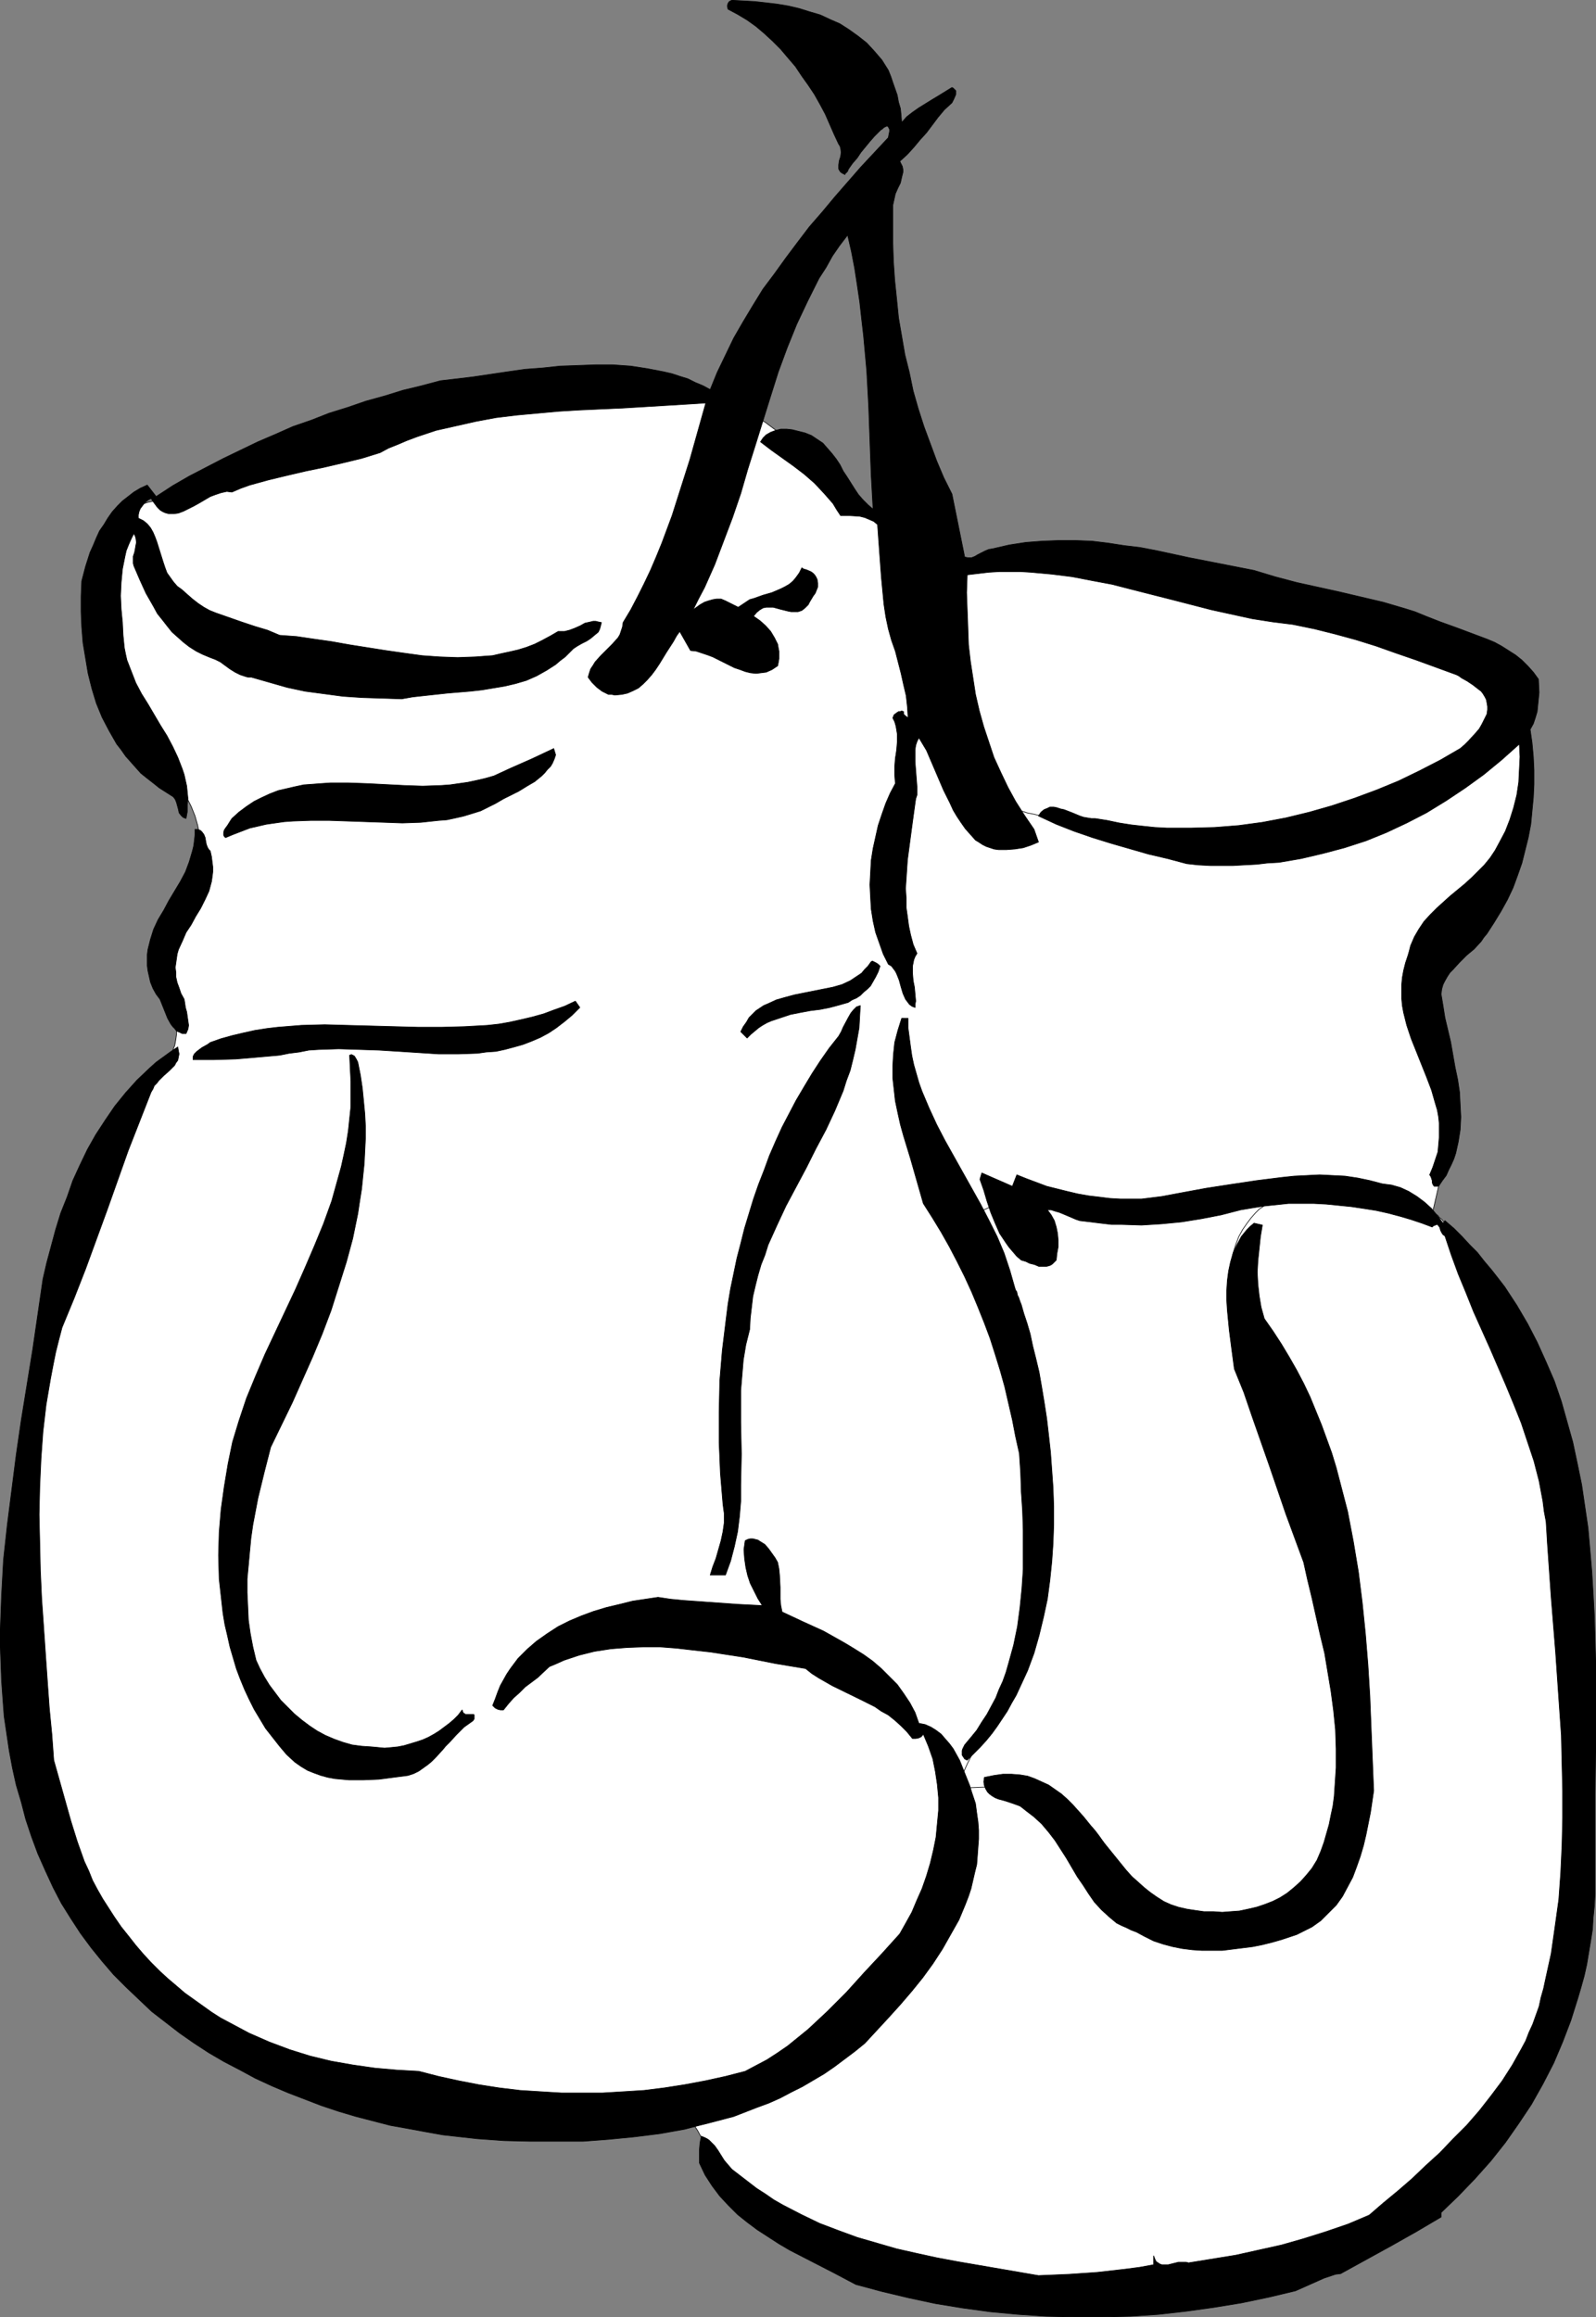 <?xml version="1.0" encoding="UTF-8" standalone="no"?>
<svg
   version="1.0"
   width="107.258mm"
   height="155.711mm"
   id="svg15"
   sodipodi:docname="Boxing - Gloves 3.wmf"
   xmlns:inkscape="http://www.inkscape.org/namespaces/inkscape"
   xmlns:sodipodi="http://sodipodi.sourceforge.net/DTD/sodipodi-0.dtd"
   xmlns="http://www.w3.org/2000/svg"
   xmlns:svg="http://www.w3.org/2000/svg">
  <rect width="100%" height="100%" fill="#808080" stroke="none"/>
  <sodipodi:namedview
     id="namedview15"
     pagecolor="#ffffff"
     bordercolor="#000000"
     borderopacity="0.25"
     inkscape:showpageshadow="2"
     inkscape:pageopacity="0.0"
     inkscape:pagecheckerboard="0"
     inkscape:deskcolor="#d1d1d1"
     inkscape:document-units="mm" />
  <defs
     id="defs1">
    <pattern
       id="WMFhbasepattern"
       patternUnits="userSpaceOnUse"
       width="6"
       height="6"
       x="0"
       y="0" />
  </defs>
  <path
     style="fill:#ffffff;fill-opacity:1;fill-rule:evenodd;stroke:#000000;stroke-width:0.162px;stroke-linecap:round;stroke-linejoin:round;stroke-miterlimit:4;stroke-dasharray:none;stroke-opacity:1"
     d="m 2.989,411.653 v -0.162 -0.323 l 0.162,-0.808 v -0.97 l 0.162,-1.131 0.162,-1.454 0.162,-1.778 0.162,-1.778 0.162,-2.101 0.162,-2.101 0.323,-2.424 0.162,-2.424 0.323,-2.585 0.323,-2.585 0.485,-5.494 1.131,-11.473 0.485,-5.656 0.646,-5.332 0.323,-2.585 0.162,-2.424 0.323,-2.424 0.162,-2.262 0.162,-1.939 0.323,-1.939 0.162,-1.616 0.162,-1.454 0.323,-2.909 0.646,-3.07 0.646,-3.232 0.969,-3.393 0.808,-3.555 1.131,-3.555 2.262,-7.433 1.293,-3.717 1.293,-3.555 1.293,-3.393 1.293,-3.393 1.454,-3.07 1.131,-2.909 1.293,-2.585 0.485,-1.131 0.646,-1.131 2.262,-4.363 2.585,-4.201 2.585,-4.04 1.293,-1.778 1.293,-1.778 1.131,-1.616 0.969,-1.454 0.969,-1.293 0.808,-1.131 0.808,-0.97 0.485,-0.646 0.323,-0.323 v -0.162 0 h 0.162 l 0.162,-0.162 0.162,-0.323 0.323,-0.162 0.323,-0.485 0.323,-0.485 0.323,-0.646 0.323,-0.808 0.162,-0.808 0.162,-0.97 0.162,-1.131 v -1.293 l -0.162,-1.454 -0.323,-1.616 -0.485,-1.778 -0.646,-1.778 -0.808,-2.101 -0.485,-1.778 -0.485,-1.778 -0.323,-1.778 -0.323,-1.616 -0.162,-1.616 v -1.616 l 0.162,-1.454 0.323,-1.454 0.323,-1.454 0.485,-1.454 0.485,-1.293 0.646,-1.293 0.808,-1.293 0.808,-1.293 1.131,-1.293 0.969,-1.293 0.808,-1.616 0.969,-1.616 0.646,-1.616 0.646,-1.939 0.646,-1.778 0.162,-2.101 0.162,-2.101 v -2.262 l -0.162,-2.101 -0.485,-2.262 -0.646,-2.262 -0.969,-2.424 -1.131,-2.262 -1.616,-2.262 -1.777,-2.424 -4.039,-4.686 -3.878,-5.009 -1.777,-2.585 -1.777,-2.585 -1.777,-2.747 -1.454,-2.585 -1.293,-2.909 -1.293,-2.747 -0.969,-2.747 -0.646,-2.909 -0.485,-2.909 -0.162,-2.909 v -2.909 l 0.323,-1.454 0.162,-1.454 0.646,-2.747 0.485,-2.909 0.485,-2.424 0.485,-2.424 0.485,-2.424 0.485,-2.101 0.323,-1.939 0.485,-1.778 0.646,-1.778 0.485,-1.454 0.646,-1.131 0.808,-1.131 0.969,-0.97 0.969,-0.646 1.131,-0.485 1.454,-0.485 h 0.646 l 0.969,-0.323 0.808,-0.162 1.131,-0.323 1.131,-0.323 1.131,-0.323 2.585,-0.97 2.747,-0.97 2.908,-1.131 5.978,-2.262 5.978,-2.424 2.747,-1.131 2.747,-1.293 2.262,-0.97 1.131,-0.485 0.969,-0.485 0.969,-0.485 0.808,-0.323 0.646,-0.323 0.646,-0.323 0.808,-0.323 0.808,-0.323 1.131,-0.323 1.293,-0.323 1.454,-0.485 1.616,-0.323 1.777,-0.485 1.939,-0.485 1.939,-0.485 2.262,-0.323 2.262,-0.485 2.262,-0.485 5.009,-1.131 5.009,-0.97 10.341,-1.939 5.009,-0.808 4.686,-0.97 2.262,-0.323 2.1,-0.485 2.1,-0.323 1.777,-0.323 1.777,-0.323 1.616,-0.323 1.454,-0.162 1.293,-0.162 2.424,-0.485 2.747,-0.323 2.908,-0.162 3.07,-0.323 6.301,-0.323 3.231,-0.162 3.07,-0.162 3.07,-0.162 h 2.747 2.424 2.262 l 0.808,-0.162 h 3.393 v 0 l 0.162,0.162 0.323,0.162 0.323,0.162 0.485,0.162 0.485,0.323 0.646,0.323 0.646,0.323 1.616,0.808 1.777,0.97 1.939,1.131 2.1,1.131 4.201,2.747 2.262,1.293 1.939,1.454 1.939,1.454 1.777,1.454 1.454,1.454 1.293,1.454 0.646,0.808 0.808,0.808 0.808,0.97 0.969,0.808 0.969,1.131 1.293,0.97 1.131,1.131 1.293,1.131 2.908,2.424 3.07,2.424 3.231,2.262 3.393,2.424 3.393,2.262 3.555,2.262 3.393,1.939 3.393,1.616 1.616,0.808 1.616,0.646 1.616,0.646 1.454,0.485 1.454,0.323 1.293,0.323 1.293,0.162 1.131,0.162 h 1.131 l 0.969,-0.162 h 1.777 l 1.616,-0.323 1.616,-0.162 1.454,-0.162 1.777,-0.162 0.969,-0.162 h 2.1 l 1.293,0.162 h 1.454 l 1.454,0.162 h 1.616 l 1.777,0.323 2.1,0.162 2.262,0.323 2.424,0.323 2.585,0.485 2.908,0.485 3.07,0.646 3.393,0.646 3.716,0.646 4.039,0.808 2.1,0.485 2.1,0.485 2.262,0.485 2.424,0.485 2.424,0.485 2.585,0.646 5.009,1.131 5.009,1.131 4.686,0.97 4.524,0.97 4.362,0.97 4.201,0.808 3.878,0.808 3.878,0.808 3.716,0.808 3.555,0.646 3.231,0.808 3.07,0.646 2.908,0.808 2.747,0.646 2.585,0.646 2.424,0.808 2.1,0.646 2.1,0.646 1.777,0.808 1.616,0.646 1.616,0.808 1.293,0.808 0.969,0.808 0.969,0.808 0.646,0.97 0.646,0.808 0.323,1.131 0.162,0.97 v 0.97 l -0.162,1.293 -0.485,1.131 -0.485,1.293 -0.646,1.293 -0.485,1.131 -0.485,0.97 -0.323,0.808 -0.323,0.97 -0.162,0.646 -0.162,0.485 v 0.646 0.323 l 0.162,0.323 v 0.323 l 0.162,0.162 0.646,0.323 h 0.485 l 0.808,-0.162 0.646,-0.162 1.454,-0.808 0.646,-0.323 0.485,-0.323 0.323,-0.162 v -0.162 l 0.162,0.162 0.162,0.162 0.162,0.323 0.162,0.323 0.323,0.646 0.323,0.808 0.323,0.808 0.323,1.131 0.162,1.131 0.323,1.454 v 1.454 l 0.162,1.778 v 1.939 l -0.162,2.101 -0.323,2.262 -0.323,2.585 -0.323,1.293 -0.323,1.454 -0.485,1.616 -0.646,1.454 -0.646,1.616 -0.808,1.778 -1.616,3.393 -1.939,3.555 -2.1,3.717 -2.1,3.555 -2.262,3.393 -2.1,3.232 -2.1,3.232 -0.969,1.293 -0.969,1.454 -0.808,1.131 -0.808,1.293 -0.808,0.97 -0.646,0.97 -0.646,0.808 -0.485,0.646 -0.485,0.646 -0.323,0.323 -0.162,0.323 v 0 5.009 1.616 l 0.162,1.616 0.323,3.555 0.485,3.717 0.323,1.939 0.323,1.778 0.485,1.616 0.485,1.616 0.323,0.808 0.162,0.808 0.323,2.101 0.323,2.262 v 2.424 l 0.162,2.585 v 2.585 l -0.323,5.332 -0.162,2.585 -0.162,2.262 -0.323,2.262 -0.162,1.939 v 0.808 l -0.162,0.808 -0.162,0.646 v 0.485 0.485 0.323 l -0.162,0.162 v 0.162 l -1.454,6.302 0.162,0.162 v 0 l 0.323,0.323 0.323,0.323 0.485,0.323 0.323,0.485 0.646,0.485 0.485,0.646 0.646,0.646 0.808,0.646 1.454,1.778 1.777,1.778 1.777,2.101 1.777,2.262 1.939,2.424 1.777,2.424 1.777,2.747 1.616,2.585 1.616,2.747 1.293,2.747 0.969,2.909 0.485,1.454 0.646,1.778 0.485,2.101 0.485,2.262 0.646,2.424 0.646,2.585 0.485,2.909 0.646,2.909 0.646,3.232 0.646,3.232 0.646,3.393 0.485,3.393 1.293,7.272 1.293,7.272 1.131,7.433 1.131,7.272 0.969,7.11 0.485,3.393 0.485,3.393 0.323,3.07 0.323,3.07 0.323,3.07 0.323,2.585 0.323,2.585 0.162,2.424 0.162,2.101 v 1.939 l 0.162,1.939 v 2.101 4.848 2.747 l -0.162,2.747 v 3.07 l -0.162,3.232 -0.162,3.393 -0.323,3.393 -0.323,3.555 -0.323,3.555 -0.485,3.878 -0.323,3.717 -1.293,7.756 -1.293,7.756 -1.777,7.918 -0.969,3.878 -1.131,3.878 -1.131,3.878 -1.131,3.717 -1.293,3.555 -1.454,3.717 -1.616,3.393 -1.616,3.393 -1.777,3.232 -1.777,3.07 -1.939,3.07 -2.1,2.747 -2.262,2.585 -2.424,2.747 -2.424,2.585 -2.585,2.585 -2.747,2.424 -2.747,2.424 -2.908,2.424 -3.07,2.424 -3.231,2.262 -3.231,2.101 -3.393,2.101 -3.393,2.101 -3.393,1.939 -3.555,1.778 -3.716,1.778 -3.555,1.616 -3.878,1.616 -3.716,1.454 -3.878,1.293 -3.878,1.293 -3.878,1.131 -4.039,0.97 -4.039,0.808 -3.878,0.646 -4.039,0.646 -4.201,0.323 -4.039,0.323 h -4.039 -4.039 l -4.039,-0.162 -4.039,-0.485 -4.039,-0.485 -3.878,-0.646 -3.878,-0.646 -3.555,-0.646 -3.555,-0.646 -3.231,-0.808 -3.231,-0.646 -3.231,-0.808 -2.908,-0.808 -2.908,-0.646 -2.747,-0.808 -2.585,-0.808 -2.585,-0.646 -2.424,-0.808 -2.262,-0.808 -2.1,-0.646 -2.1,-0.808 -1.939,-0.808 -1.939,-0.646 -1.777,-0.808 -1.777,-0.646 -1.616,-0.808 -1.616,-0.646 -2.747,-1.454 -1.293,-0.646 -1.293,-0.646 -2.262,-1.131 -2.1,-1.131 -1.777,-0.97 -0.969,-0.646 -0.808,-0.485 -0.969,-0.808 -0.808,-0.808 -1.939,-1.939 -1.777,-2.101 -1.939,-2.101 -1.777,-2.585 -1.777,-2.424 -1.616,-2.424 -1.454,-2.424 -1.454,-2.262 -1.131,-2.101 -0.646,-0.97 -0.485,-0.97 -0.485,-0.808 -0.323,-0.808 -0.323,-0.646 -0.485,-0.485 -0.162,-0.485 -0.162,-0.323 v -0.162 h -0.162 L 110.435,533.655 57.116,518.95 13.491,477.421 5.574,441.871 Z"
     id="path1" />
  <path
     style="fill:#ffffff;fill-opacity:1;fill-rule:evenodd;stroke:#000000;stroke-width:0.162px;stroke-linecap:round;stroke-linejoin:round;stroke-miterlimit:4;stroke-dasharray:none;stroke-opacity:1"
     d="m 236.785,145.674 h 0.162 0.323 l 0.323,-0.162 0.646,-0.323 0.808,-0.162 0.969,-0.323 1.131,-0.323 1.293,-0.323 1.454,-0.323 1.454,-0.323 1.616,-0.323 1.777,-0.485 1.939,-0.323 1.939,-0.323 1.939,-0.323 2.262,-0.323 4.362,-0.485 4.686,-0.485 4.847,-0.162 h 4.847 l 4.847,0.162 2.424,0.323 2.424,0.323 2.424,0.485 2.424,0.646 2.424,0.646 2.1,0.808 2.424,0.808 2.585,0.808 2.747,0.97 2.908,0.97 3.07,0.97 3.231,0.97 3.231,1.131 3.393,0.97 7.109,2.101 7.109,1.939 7.271,2.262 7.109,2.101 6.786,1.939 3.231,1.131 3.231,0.97 3.07,0.97 2.908,0.808 2.585,0.97 2.585,0.97 2.262,0.808 2.1,0.808 1.777,0.808 1.616,0.808 1.454,0.808 0.969,0.646 0.646,0.646 0.323,0.323 0.162,0.162 0.323,1.293 0.323,1.454 v 1.616 1.778 l -0.162,1.778 -0.323,1.939 -0.646,2.101 -0.646,1.939 -0.969,2.101 -1.131,1.939 -1.454,1.939 -1.777,1.778 -0.969,0.808 -0.969,0.808 -1.131,0.808 -1.293,0.808 -1.131,0.646 -1.454,0.646 -1.454,0.646 -1.454,0.485 -1.616,0.646 -1.777,0.485 -3.555,1.293 -3.878,1.293 -4.039,1.293 -4.201,1.293 -4.362,1.293 -8.886,2.585 -4.524,1.131 -4.362,1.131 -4.201,0.808 -4.039,0.808 -3.878,0.485 -1.777,0.162 -1.777,0.162 h -1.616 -1.616 l -1.616,-0.162 -1.293,-0.162 -1.454,-0.162 -1.616,-0.323 -1.616,-0.162 -1.616,-0.323 -3.555,-0.646 -3.878,-0.808 -3.878,-0.646 -4.201,-0.808 -8.079,-1.778 -3.878,-0.97 -3.555,-0.808 -3.393,-0.808 -1.616,-0.323 -1.454,-0.485 -1.293,-0.323 -1.293,-0.485 -1.131,-0.323 -0.969,-0.323 -0.808,-0.323 -0.646,-0.323 -0.485,-0.323 -0.485,-0.323 -0.162,-0.323 -0.323,-0.485 -0.323,-0.646 -0.323,-0.646 -0.485,-0.97 -0.323,-0.97 -0.485,-1.131 -0.485,-1.131 -0.969,-2.585 -0.969,-2.909 -1.939,-5.979 -0.969,-2.909 -0.808,-2.909 -0.969,-2.585 -0.323,-1.293 -0.323,-1.131 -0.323,-0.97 -0.323,-1.131 -0.162,-0.808 -0.162,-0.646 -0.162,-0.485 -0.162,-0.485 -0.162,-0.162 v -0.162 z"
     id="path2" />
  <path
     style="fill:#ffffff;fill-opacity:1;fill-rule:evenodd;stroke:#000000;stroke-width:0.162px;stroke-linecap:round;stroke-linejoin:round;stroke-miterlimit:4;stroke-dasharray:none;stroke-opacity:1"
     d="m 322.095,305.488 v 0 h -0.162 l -0.162,0.162 -0.323,0.323 -0.646,0.485 -0.969,0.646 -0.969,0.97 -1.131,1.293 -0.969,1.293 -1.131,1.616 -0.969,1.778 -0.808,2.101 -0.646,2.101 -0.162,1.131 v 1.293 1.293 1.293 l 0.162,1.454 0.323,1.293 0.323,1.454 0.485,1.454 0.646,1.616 0.808,1.616 0.808,1.778 0.969,1.939 0.808,2.101 0.969,2.101 0.969,2.424 0.969,2.585 0.969,2.585 0.969,2.747 0.969,2.909 1.131,2.909 1.939,6.302 1.939,6.302 1.939,6.625 1.777,6.464 1.777,6.625 1.616,6.302 0.646,3.232 0.808,3.07 0.485,2.909 0.646,2.747 0.646,2.909 0.323,2.585 0.485,2.424 0.323,2.424 0.323,2.262 0.162,2.101 0.162,2.101 0.162,2.262 0.162,2.424 0.162,2.585 v 2.747 l 0.162,2.909 v 2.909 3.07 6.14 l -0.323,6.302 -0.323,3.07 -0.323,3.232 -0.485,3.07 -0.485,2.909 -0.485,2.909 -0.808,2.909 -0.808,2.747 -0.969,2.424 -0.969,2.424 -1.131,2.262 -1.293,2.101 -1.454,1.778 -1.616,1.616 -1.777,1.454 -1.777,0.97 -1.131,0.485 -0.969,0.323 -1.131,0.323 -1.131,0.323 h -1.131 l -1.293,0.162 h -1.293 l -1.131,-0.162 -1.454,-0.323 -1.454,-0.162 -2.747,-0.808 -2.585,-0.646 -2.424,-0.97 -2.424,-0.808 -2.1,-0.97 -2.1,-0.808 -1.939,-1.131 -1.777,-0.97 -1.616,-1.131 -1.616,-1.131 -1.454,-0.97 -1.454,-1.131 -1.131,-1.131 -1.293,-1.131 -2.1,-2.262 -1.777,-2.101 -1.454,-2.101 -0.808,-0.97 -0.646,-0.97 -0.485,-0.808 -0.646,-0.97 -0.969,-1.454 -0.969,-1.293 -0.969,-1.131 -0.485,-0.323 -0.485,-0.323 -0.969,-0.485 -1.293,-0.646 -1.454,-0.646 -1.616,-0.808 -6.624,-3.232 -1.777,-0.808 -1.454,-0.646 -1.454,-0.808 -1.131,-0.485 -1.131,-0.485 -0.646,-0.323 -0.323,-0.162 -0.323,-0.162 v 0 h -0.162 l -13.087,0.485 v -0.162 0 l 0.323,-0.485 0.323,-0.646 0.323,-0.97 0.485,-1.131 0.646,-1.293 0.646,-1.454 0.808,-1.616 0.808,-1.616 0.808,-1.778 1.777,-3.717 1.777,-3.717 1.939,-3.555 0.323,-0.808 0.485,-1.131 0.485,-0.97 0.485,-1.293 0.485,-1.454 0.485,-1.454 1.131,-3.07 0.969,-3.393 0.808,-3.878 0.969,-3.878 0.808,-4.201 0.808,-4.201 0.646,-4.363 0.646,-4.525 0.323,-4.363 0.323,-4.363 v -4.201 l -0.162,-4.201 -0.323,-3.878 -0.323,-1.939 -0.323,-2.101 -0.323,-2.262 -0.485,-2.262 -0.485,-2.262 -0.646,-2.424 -1.293,-5.009 -1.454,-5.171 -1.454,-5.171 -1.454,-5.171 -1.616,-5.009 -1.454,-4.686 -0.808,-2.262 -0.646,-2.262 -0.808,-1.939 -0.646,-1.939 -0.646,-1.778 -0.485,-1.778 -0.485,-1.454 -0.485,-1.454 -0.485,-1.131 -0.323,-0.97 -0.323,-0.808 -0.162,-0.485 -0.162,-0.485 v 0 l 0.162,-0.162 0.162,-0.162 0.485,-0.323 0.646,-0.485 0.808,-0.485 0.969,-0.646 1.131,-0.646 1.131,-0.485 1.293,-0.646 1.454,-0.485 1.454,-0.485 1.616,-0.323 1.454,-0.323 1.777,-0.162 h 1.616 l 1.616,0.323 3.231,0.485 3.231,0.485 3.231,0.485 3.393,0.323 3.393,0.162 h 3.555 l 3.878,-0.162 h 1.939 l 2.1,-0.162 2.262,-0.162 2.424,-0.162 5.009,-0.162 5.17,-0.162 h 2.424 l 2.424,-0.162 h 2.262 2.1 1.939 z"
     id="path3" />
  <path
     style="fill:#000000;fill-opacity:1;fill-rule:evenodd;stroke:#000000;stroke-width:0.162px;stroke-linecap:round;stroke-linejoin:round;stroke-miterlimit:4;stroke-dasharray:none;stroke-opacity:1"
     d="m 225.636,17.856 0.646,1.616 0.485,1.454 1.131,3.232 0.323,1.778 0.485,1.616 0.162,1.616 0.162,1.939 1.293,-1.454 1.454,-1.131 1.616,-1.131 3.393,-2.101 1.616,-0.97 3.393,-2.101 0.323,0.162 0.162,0.162 0.485,0.485 v 0.485 0.485 l -0.485,1.131 -0.485,0.97 -1.939,1.778 -1.616,1.939 -1.454,1.939 -1.454,1.939 -1.616,1.778 -1.616,1.939 -1.616,1.778 -1.939,1.778 0.323,0.646 0.323,0.646 0.162,0.808 v 0.646 l -0.323,1.293 -0.323,1.454 -0.646,1.293 -0.646,1.454 -0.323,1.454 -0.323,1.454 v 4.686 4.848 l 0.162,4.848 0.323,4.686 0.485,4.686 0.485,4.848 0.808,4.686 0.808,4.686 1.131,4.525 0.969,4.686 1.293,4.525 1.454,4.525 1.616,4.363 1.616,4.363 1.777,4.201 2.1,4.201 3.231,15.998 0.808,0.162 h 0.969 l 0.808,-0.323 0.808,-0.485 1.939,-0.97 0.808,-0.323 0.969,-0.162 4.201,-0.97 4.201,-0.646 4.201,-0.323 4.201,-0.162 h 4.201 l 4.201,0.162 4.039,0.485 4.201,0.646 4.039,0.485 4.201,0.808 8.24,1.778 8.24,1.616 8.24,1.616 5.332,1.616 5.493,1.454 10.987,2.424 5.493,1.293 5.493,1.293 5.493,1.616 2.585,0.808 2.747,1.131 3.716,1.454 4.039,1.454 3.878,1.454 3.878,1.454 1.939,0.808 1.777,0.97 1.777,1.131 1.777,1.131 1.616,1.293 1.454,1.454 1.454,1.616 1.293,1.778 0.162,3.393 -0.162,1.616 -0.162,1.616 -0.162,1.616 -0.485,1.616 -0.485,1.454 -0.808,1.454 0.485,3.393 0.323,3.555 0.162,3.393 v 3.555 l -0.162,3.393 -0.323,3.393 -0.323,3.393 -0.646,3.393 -0.808,3.232 -0.808,3.232 -1.131,3.232 -1.131,3.07 -1.454,3.07 -1.616,2.909 -1.777,2.909 -1.777,2.747 -0.808,0.97 -0.646,0.97 -1.777,1.939 -1.939,1.616 -1.777,1.778 -1.616,1.778 -0.808,0.808 -0.646,0.97 -0.646,1.131 -0.485,0.97 -0.323,1.131 -0.162,1.293 0.485,2.909 0.485,3.07 1.454,6.14 1.131,6.464 0.646,3.07 0.485,3.232 0.162,3.232 0.162,3.07 -0.162,3.232 -0.485,3.07 -0.323,1.454 -0.323,1.454 -0.485,1.454 -0.646,1.454 -0.646,1.293 -0.646,1.454 -0.969,1.293 -0.969,1.454 h -0.323 -0.323 -0.485 l -0.323,-0.485 -0.162,-0.485 v -0.485 l -0.162,-0.485 -0.162,-0.485 -0.323,-0.485 0.808,-1.939 0.646,-1.939 0.646,-1.939 0.162,-1.778 0.162,-1.939 v -1.778 -1.778 l -0.162,-1.616 -0.323,-1.778 -0.485,-1.616 -0.969,-3.393 -1.293,-3.393 -1.293,-3.232 -2.585,-6.464 -1.131,-3.393 -0.808,-3.232 -0.323,-1.778 -0.162,-1.778 v -1.778 -1.778 l 0.162,-1.778 0.323,-1.778 0.485,-1.939 0.646,-1.939 0.323,-1.131 0.323,-1.293 0.969,-2.262 1.131,-1.939 1.293,-1.939 1.616,-1.778 1.616,-1.616 3.393,-3.07 3.716,-3.07 1.777,-1.616 1.616,-1.616 1.616,-1.616 1.454,-1.778 1.293,-1.939 1.131,-2.101 1.454,-2.747 1.131,-2.909 0.969,-3.07 0.808,-3.232 0.485,-3.232 0.162,-3.232 0.162,-3.232 -0.162,-3.232 -4.524,4.04 -4.524,3.717 -4.686,3.393 -4.847,3.232 -5.009,3.07 -5.009,2.585 -5.17,2.424 -5.17,2.101 -5.493,1.778 -5.493,1.454 -5.493,1.293 -5.655,0.97 -2.908,0.162 -2.747,0.323 -3.07,0.162 -2.908,0.162 h -2.908 -2.908 l -3.07,-0.162 -2.908,-0.323 -4.847,-1.293 -4.847,-1.131 -9.533,-2.747 -4.686,-1.454 -4.686,-1.616 -4.524,-1.778 -4.524,-2.101 0.646,-0.97 0.808,-0.646 0.808,-0.323 0.646,-0.323 h 0.969 l 0.808,0.162 0.969,0.323 0.808,0.162 2.1,0.808 1.939,0.808 0.969,0.323 0.969,0.162 0.969,0.162 h 0.969 l 3.07,0.485 3.07,0.646 3.07,0.485 2.908,0.323 3.07,0.323 3.07,0.162 h 6.14 l 5.978,-0.162 6.14,-0.485 5.978,-0.808 5.978,-1.131 5.978,-1.454 5.655,-1.616 5.817,-1.939 5.655,-2.101 5.493,-2.262 5.332,-2.585 5.332,-2.747 5.009,-2.909 1.131,-0.97 0.969,-0.97 1.777,-1.939 0.969,-1.131 0.646,-1.131 0.646,-1.293 0.646,-1.293 0.162,-1.131 v -0.808 l -0.162,-0.97 -0.162,-0.808 -0.323,-0.646 -0.485,-0.808 -0.485,-0.646 -0.646,-0.485 -1.454,-1.131 -1.454,-0.97 -1.454,-0.808 -0.646,-0.485 -0.646,-0.323 -10.179,-3.717 -5.17,-1.778 -5.009,-1.778 -5.17,-1.616 -5.332,-1.454 -5.17,-1.293 -5.493,-1.131 -5.17,-0.646 -5.17,-0.808 -5.17,-1.131 -5.17,-1.131 -10.018,-2.585 -10.179,-2.585 -5.009,-1.293 -5.17,-0.97 -5.009,-0.97 -5.17,-0.646 -5.332,-0.485 -2.585,-0.162 h -2.747 -2.747 l -2.585,0.162 -2.747,0.323 -2.747,0.323 -0.162,4.525 0.162,4.363 0.162,4.363 0.162,4.525 0.485,4.201 0.646,4.201 0.646,4.201 0.969,4.201 1.131,4.04 1.293,3.878 1.293,3.878 1.777,3.878 1.777,3.717 1.939,3.555 2.262,3.555 2.424,3.555 1.131,3.232 -1.939,0.808 -1.939,0.646 -2.1,0.323 -2.1,0.162 h -2.1 l -1.131,-0.162 -0.969,-0.323 -0.969,-0.323 -0.969,-0.485 -0.969,-0.646 -0.808,-0.485 -1.293,-1.454 -1.293,-1.454 -1.131,-1.616 -0.969,-1.454 -0.969,-1.616 -0.808,-1.778 -1.616,-3.232 -1.454,-3.393 -1.454,-3.393 -1.454,-3.393 -0.969,-1.616 -0.969,-1.616 -0.485,0.97 -0.323,0.97 -0.162,1.131 v 0.97 2.101 l 0.323,4.201 0.162,2.101 v 2.101 l -0.323,0.97 -0.162,1.131 -0.646,4.686 -0.646,4.848 -0.646,4.848 -0.323,4.848 -0.162,2.424 0.162,2.424 v 2.424 l 0.323,2.262 0.323,2.424 0.485,2.262 0.646,2.424 0.969,2.262 -0.485,0.808 -0.323,0.808 -0.162,0.808 -0.162,0.808 v 1.778 l 0.162,1.939 0.323,1.616 0.162,1.778 0.162,1.778 -0.162,0.808 v 0.808 l -0.808,-0.323 -0.646,-0.485 -0.485,-0.646 -0.485,-0.646 -0.646,-1.454 -0.485,-1.616 -0.485,-1.778 -0.646,-1.616 -0.323,-0.646 -0.485,-0.646 -0.485,-0.646 -0.808,-0.485 -1.293,-2.585 -0.969,-2.747 -0.969,-2.747 -0.646,-2.909 -0.485,-3.07 -0.162,-2.909 -0.162,-3.232 0.162,-3.07 0.162,-3.07 0.485,-3.07 0.646,-2.909 0.646,-2.909 0.969,-2.909 0.969,-2.747 1.131,-2.585 1.293,-2.424 -0.162,-2.101 v -2.262 l 0.162,-2.101 0.162,-0.97 0.162,-1.131 0.162,-1.939 v -2.101 l -0.162,-0.97 -0.162,-0.97 -0.323,-1.131 -0.485,-0.97 0.323,-0.808 0.646,-0.485 0.485,-0.323 h 0.323 l 0.485,-0.162 0.485,0.162 v 0.323 0.323 l 0.323,0.323 0.808,0.646 -0.162,-2.747 -0.323,-2.909 -0.646,-2.747 -0.646,-2.909 -1.454,-5.656 -0.969,-2.747 -0.808,-2.909 -0.646,-3.07 -0.485,-3.232 -0.323,-3.393 -0.323,-3.393 -0.485,-6.625 -0.485,-6.787 -0.969,-0.808 -1.131,-0.485 -1.131,-0.485 -1.293,-0.323 -2.585,-0.162 h -1.131 -1.131 l -0.969,-1.454 -0.969,-1.616 -1.131,-1.293 -1.131,-1.293 -2.424,-2.585 -2.585,-2.262 -2.747,-2.101 -5.655,-4.04 -2.747,-2.101 0.646,-0.97 0.808,-0.808 1.131,-0.646 1.293,-0.485 1.293,-0.323 h 1.454 l 1.454,0.162 1.293,0.323 1.939,0.485 1.616,0.646 1.454,0.97 1.454,0.97 1.131,1.293 1.131,1.293 1.131,1.454 0.969,1.454 0.808,1.616 0.969,1.454 1.939,3.07 0.969,1.454 1.131,1.293 1.293,1.293 1.293,1.131 -0.485,-8.726 -0.323,-8.726 -0.323,-8.888 -0.485,-8.888 -0.808,-8.888 -0.485,-4.201 -0.485,-4.363 -0.646,-4.363 -0.646,-4.201 -0.808,-4.201 -0.969,-4.201 -2.1,2.747 -1.777,2.585 -1.616,2.909 -1.777,2.747 -1.454,2.909 -1.454,2.909 -2.747,5.817 -2.424,5.979 -2.262,6.14 -1.939,6.14 -3.878,12.443 -1.939,6.14 -1.777,6.14 -2.1,6.14 -2.262,5.979 -2.262,5.979 -2.585,5.817 -1.454,2.747 -1.454,2.909 1.777,-1.293 1.131,-0.646 0.969,-0.323 1.131,-0.323 0.969,-0.162 h 1.131 l 1.131,0.485 3.231,1.616 0.969,-0.646 0.969,-0.646 0.969,-0.646 1.131,-0.323 2.262,-0.808 2.262,-0.646 2.262,-0.97 0.969,-0.485 1.131,-0.646 0.969,-0.808 0.808,-0.97 0.808,-1.131 0.646,-1.293 0.485,0.323 0.646,0.162 1.131,0.485 0.485,0.323 0.485,0.485 0.323,0.485 0.323,0.646 0.162,0.97 v 0.97 l -0.323,0.808 -0.323,0.808 -0.485,0.646 -0.485,0.808 -0.485,0.808 -0.323,0.646 -0.808,0.808 -0.808,0.646 -0.969,0.323 h -0.808 -0.969 l -0.808,-0.162 -1.939,-0.485 -1.777,-0.485 h -0.969 -0.808 l -0.808,0.162 -0.808,0.485 -0.808,0.646 -0.808,0.97 1.616,1.131 1.454,1.293 1.293,1.454 0.969,1.616 0.808,1.616 0.162,0.97 0.162,0.808 v 0.97 0.97 l -0.162,0.97 -0.162,0.808 -1.454,0.97 -1.454,0.646 -1.293,0.162 -1.293,0.162 -1.454,-0.162 -1.293,-0.323 -1.293,-0.485 -1.454,-0.485 -5.493,-2.747 -1.293,-0.485 -1.454,-0.485 -1.454,-0.485 -1.454,-0.162 -2.747,-4.848 -0.808,1.131 -0.808,1.454 -1.777,2.747 -1.777,2.909 -0.969,1.454 -0.969,1.293 -1.131,1.293 -1.131,1.131 -1.131,0.97 -1.293,0.646 -1.454,0.646 -1.454,0.323 -1.777,0.162 -0.808,-0.162 h -0.808 l -1.616,-0.808 -1.293,-0.97 -1.293,-1.293 -0.485,-0.646 -0.485,-0.646 0.323,-1.131 0.323,-0.97 0.646,-0.97 0.485,-0.808 1.454,-1.616 1.454,-1.454 1.454,-1.454 1.454,-1.616 0.485,-0.808 0.323,-0.97 0.323,-0.97 0.162,-1.131 1.939,-3.232 1.777,-3.393 1.616,-3.232 1.616,-3.393 1.454,-3.393 1.454,-3.555 2.585,-6.948 2.262,-7.11 2.262,-7.11 4.039,-14.382 -5.17,0.323 -5.332,0.323 -10.664,0.646 -10.825,0.485 -5.332,0.323 -5.332,0.485 -5.332,0.485 -5.332,0.646 -5.17,0.97 -5.009,1.131 -5.009,1.131 -4.847,1.616 -2.585,0.97 -2.262,0.97 -2.424,0.97 -2.1,1.131 -4.686,1.454 -4.686,1.131 -4.847,1.131 -4.686,0.97 -4.847,1.131 -4.686,1.131 -4.686,1.293 -2.262,0.808 -2.262,0.97 -1.293,-0.162 -1.454,0.323 -1.454,0.485 -1.293,0.485 -2.747,1.616 -1.454,0.808 -1.293,0.646 -1.293,0.646 -1.293,0.485 -1.131,0.162 h -1.293 l -0.646,-0.162 -0.485,-0.162 -0.646,-0.323 -0.485,-0.323 -0.646,-0.646 -0.485,-0.646 -0.485,-0.646 -0.646,-0.97 -0.646,0.323 -0.646,0.485 -0.485,0.485 -0.485,0.646 -0.485,0.646 -0.323,0.808 -0.162,0.808 v 0.808 l 1.293,0.646 0.969,0.808 0.808,0.97 0.646,1.131 0.485,1.131 0.485,1.293 0.808,2.585 0.808,2.585 0.485,1.454 0.485,1.293 0.808,1.131 0.808,1.131 0.969,1.131 1.131,0.808 1.454,1.293 1.293,1.131 1.454,1.131 1.454,0.97 1.454,0.808 1.616,0.646 3.231,1.131 3.231,1.131 3.393,1.131 3.231,0.97 3.07,1.293 4.362,0.323 4.362,0.646 4.524,0.646 4.524,0.808 9.21,1.454 4.524,0.646 4.686,0.646 4.524,0.323 4.524,0.162 4.524,-0.162 2.1,-0.162 2.262,-0.162 2.1,-0.485 2.262,-0.485 2.1,-0.485 2.1,-0.646 2.1,-0.808 1.939,-0.97 2.1,-1.131 1.939,-1.131 h 0.808 0.808 l 0.646,-0.162 0.646,-0.162 1.293,-0.485 1.454,-0.646 1.131,-0.646 1.454,-0.323 0.646,-0.162 h 0.646 l 0.646,0.162 0.808,0.162 -0.162,0.646 -0.162,0.646 -0.162,0.485 -0.323,0.646 -0.969,0.808 -0.969,0.808 -0.969,0.646 -1.293,0.646 -1.131,0.646 -0.969,0.646 -1.131,1.131 -0.969,0.97 -1.293,0.97 -1.131,0.97 -2.262,1.454 -2.585,1.454 -2.585,1.131 -2.747,0.808 -2.747,0.646 -2.908,0.485 -2.908,0.485 -2.908,0.323 -5.817,0.485 -5.978,0.646 -2.908,0.323 -2.747,0.485 -5.009,-0.162 -5.009,-0.162 -4.847,-0.323 -4.847,-0.646 -4.847,-0.646 -4.524,-0.97 -4.524,-1.293 -4.524,-1.293 h -0.808 l -0.646,-0.162 -1.454,-0.485 -1.293,-0.646 -1.293,-0.808 -2.424,-1.778 -1.293,-0.646 -1.293,-0.485 -1.939,-0.808 -1.616,-0.808 -1.777,-1.131 -1.454,-1.131 -1.454,-1.293 -1.454,-1.293 -1.293,-1.616 -1.131,-1.454 -1.293,-1.616 -0.969,-1.778 -1.939,-3.393 -1.616,-3.555 -1.454,-3.393 -0.162,-0.646 v -0.646 -1.131 l 0.323,-0.97 0.162,-0.808 0.162,-0.97 0.162,-0.808 -0.162,-1.131 -0.162,-0.485 -0.323,-0.646 -0.646,1.293 -0.646,1.454 -0.646,1.616 -0.323,1.454 -0.323,1.616 -0.323,1.616 -0.323,3.393 -0.162,3.393 0.162,3.393 0.323,3.393 0.162,3.232 0.162,1.616 0.162,1.616 0.323,1.616 0.323,1.454 1.131,2.909 1.131,2.909 1.454,2.747 1.616,2.585 3.231,5.494 1.616,2.585 1.454,2.747 1.293,2.747 1.131,2.909 0.485,1.454 0.323,1.454 0.323,1.454 0.162,1.616 0.162,1.616 -0.162,1.616 v 1.616 l -0.323,1.778 -0.485,-0.162 -0.323,-0.162 -0.485,-0.485 -0.485,-0.646 -0.162,-0.808 -0.485,-1.778 -0.323,-0.808 -0.485,-0.646 -1.777,-1.131 -1.777,-1.131 -1.616,-1.293 -1.454,-1.131 -1.616,-1.293 -1.293,-1.454 -2.585,-2.909 -1.131,-1.616 -1.131,-1.454 -1.939,-3.393 -1.777,-3.393 -1.454,-3.555 -1.131,-3.717 -0.969,-3.878 -0.646,-3.878 -0.646,-3.878 -0.323,-4.04 -0.162,-3.878 v -3.878 l 0.162,-3.878 0.969,-3.717 1.131,-3.555 0.808,-1.778 0.808,-1.939 0.808,-1.778 1.131,-1.616 0.969,-1.616 1.131,-1.616 1.293,-1.454 1.293,-1.293 1.454,-1.131 1.454,-1.131 1.616,-0.97 1.777,-0.808 2.262,2.909 4.201,-2.747 4.201,-2.424 4.362,-2.262 4.362,-2.262 4.362,-2.101 4.362,-2.101 4.524,-1.939 4.362,-1.939 4.686,-1.616 4.524,-1.778 4.686,-1.454 4.686,-1.616 4.686,-1.293 4.686,-1.454 4.686,-1.131 4.847,-1.293 4.201,-0.485 4.039,-0.485 8.725,-1.293 4.524,-0.646 4.362,-0.323 4.524,-0.485 4.524,-0.162 4.524,-0.162 h 4.362 l 4.524,0.323 4.201,0.646 4.201,0.808 2.1,0.485 1.939,0.646 2.1,0.646 1.939,0.97 1.939,0.808 1.777,0.97 1.777,-4.363 2.1,-4.363 2.1,-4.363 2.424,-4.201 2.424,-4.04 2.585,-4.201 2.908,-3.878 2.908,-4.04 2.908,-3.878 3.07,-4.04 3.231,-3.717 3.231,-3.878 6.624,-7.595 6.948,-7.433 0.162,-0.808 0.162,-0.808 v -0.485 l -0.162,-0.323 -0.162,-0.323 -0.162,-0.162 h -0.323 l -0.323,0.162 -0.323,0.162 -0.323,0.323 -0.485,0.323 -0.485,0.485 -1.131,1.131 -1.131,1.293 -2.262,2.747 -0.969,1.454 -1.131,1.293 -0.808,1.131 -0.323,0.485 -0.162,0.485 -0.323,0.323 -0.162,0.162 -0.162,0.162 v 0.162 l -0.646,-0.323 -0.485,-0.323 -0.323,-0.485 -0.162,-0.323 v -0.485 -0.485 l 0.162,-1.131 0.323,-0.97 0.162,-1.131 -0.162,-1.131 -0.162,-0.485 -0.323,-0.485 -1.131,-2.424 -1.131,-2.585 -1.131,-2.585 -1.293,-2.424 -1.454,-2.585 -1.616,-2.424 -1.616,-2.262 -1.616,-2.424 -1.939,-2.262 -1.777,-2.101 -2.1,-2.101 -2.1,-1.939 -2.1,-1.778 -2.262,-1.616 -2.424,-1.454 -2.424,-1.293 -0.162,-0.808 0.162,-0.646 0.323,-0.485 0.646,-0.323 5.817,0.323 2.908,0.323 2.747,0.323 2.908,0.485 2.747,0.646 2.585,0.808 2.747,0.808 2.424,1.131 2.585,1.131 2.262,1.454 2.262,1.616 2.262,1.778 1.939,2.101 1.939,2.262 z"
     id="path4" />
  <path
     style="fill:#000000;fill-opacity:1;fill-rule:evenodd;stroke:#000000;stroke-width:0.162px;stroke-linecap:round;stroke-linejoin:round;stroke-miterlimit:4;stroke-dasharray:none;stroke-opacity:1"
     d="m 228.545,37.085 0.162,-0.808 0.485,-0.808 0.485,-0.808 0.808,-0.808 1.454,-1.131 1.454,-1.131 z"
     id="path5" />
  <path
     style="fill:#000000;fill-opacity:1;fill-rule:evenodd;stroke:#000000;stroke-width:0.162px;stroke-linecap:round;stroke-linejoin:round;stroke-miterlimit:4;stroke-dasharray:none;stroke-opacity:1"
     d="m 141.134,191.728 -0.323,0.97 -0.485,1.131 -0.485,0.808 -0.808,0.808 -0.646,0.808 -0.808,0.808 -1.777,1.454 -1.939,1.131 -2.1,1.293 -1.939,0.97 -1.939,0.97 -1.939,1.131 -1.939,0.97 -1.939,0.97 -2.1,0.646 -2.1,0.646 -2.1,0.485 -2.262,0.485 -2.1,0.162 -4.524,0.485 -4.686,0.162 -4.524,-0.162 -9.371,-0.323 -4.686,-0.162 h -4.686 l -4.524,0.162 -2.262,0.162 -2.262,0.323 -2.262,0.323 -2.1,0.485 -2.1,0.485 -2.1,0.808 -2.1,0.808 -1.939,0.808 -0.323,-0.323 -0.162,-0.323 v -0.646 l 0.162,-0.646 0.323,-0.485 0.485,-0.646 0.808,-1.293 0.323,-0.485 1.777,-1.616 1.939,-1.454 1.939,-1.293 1.939,-0.97 2.1,-0.97 2.1,-0.808 2.1,-0.485 2.1,-0.485 2.262,-0.485 2.262,-0.162 2.1,-0.162 2.424,-0.162 h 4.524 l 4.686,0.162 9.533,0.485 4.686,0.162 4.686,-0.162 2.262,-0.162 2.262,-0.323 2.262,-0.323 2.262,-0.485 2.1,-0.485 2.262,-0.646 2.1,-0.97 2.1,-0.97 5.493,-2.424 5.493,-2.585 z"
     id="path6" />
  <path
     style="fill:#000000;fill-opacity:1;fill-rule:evenodd;stroke:#000000;stroke-width:0.162px;stroke-linecap:round;stroke-linejoin:round;stroke-miterlimit:4;stroke-dasharray:none;stroke-opacity:1"
     d="m 53.4,216.128 0.323,1.454 0.162,1.293 0.162,1.293 v 1.293 l -0.162,1.293 -0.162,1.131 -0.646,2.424 -0.969,2.101 -1.131,2.262 -1.293,2.101 -1.131,2.101 -1.293,1.939 -0.969,2.262 -0.969,2.101 -0.323,1.131 -0.162,1.131 -0.162,1.131 -0.162,1.131 0.162,1.293 v 1.131 l 0.323,1.454 0.485,1.293 0.485,1.454 0.808,1.454 0.162,0.97 0.162,1.131 0.323,1.131 0.162,1.131 0.162,1.131 0.162,1.131 -0.162,0.97 -0.485,1.131 h -0.969 l -0.646,-0.323 -0.808,-0.323 -0.485,-0.646 -0.485,-0.485 -0.485,-0.646 -0.808,-1.454 -1.293,-3.232 -0.646,-1.616 -0.485,-0.646 -0.485,-0.646 -0.808,-1.454 -0.646,-1.616 -0.323,-1.454 -0.323,-1.454 -0.162,-1.293 v -1.454 -1.293 l 0.162,-1.293 0.323,-1.293 0.323,-1.293 0.808,-2.585 1.131,-2.424 1.454,-2.424 1.293,-2.424 1.454,-2.424 1.454,-2.424 1.293,-2.424 0.969,-2.585 0.808,-2.747 0.323,-1.293 0.162,-1.293 0.162,-1.454 v -1.454 h 0.646 l 0.485,0.162 0.323,0.162 0.323,0.323 0.485,0.646 0.323,0.808 0.162,0.97 0.162,0.808 0.323,0.808 0.323,0.485 z"
     id="path7" />
  <path
     style="fill:#000000;fill-opacity:1;fill-rule:evenodd;stroke:#000000;stroke-width:0.162px;stroke-linecap:round;stroke-linejoin:round;stroke-miterlimit:4;stroke-dasharray:none;stroke-opacity:1"
     d="m 223.536,245.376 -0.485,1.454 -0.646,1.293 -0.646,1.131 -0.646,1.131 -0.808,0.808 -0.969,0.808 -0.808,0.808 -0.969,0.646 -1.131,0.485 -0.969,0.646 -2.262,0.646 -2.424,0.646 -2.424,0.485 -2.585,0.323 -2.585,0.485 -2.424,0.485 -2.424,0.808 -2.424,0.808 -1.131,0.485 -1.131,0.646 -0.969,0.646 -0.969,0.808 -0.969,0.808 -0.969,0.97 -1.616,-1.616 0.646,-1.293 0.808,-1.131 0.646,-1.131 1.777,-1.778 0.969,-0.646 0.969,-0.646 1.131,-0.485 2.1,-0.97 2.262,-0.646 2.424,-0.646 2.424,-0.485 4.847,-0.97 2.424,-0.485 2.262,-0.646 2.1,-0.97 0.969,-0.646 0.969,-0.646 0.969,-0.646 0.808,-0.97 0.808,-0.808 0.808,-1.131 0.323,-0.162 0.323,0.162 0.646,0.323 0.485,0.323 z"
     id="path8" />
  <path
     style="fill:#000000;fill-opacity:1;fill-rule:evenodd;stroke:#000000;stroke-width:0.162px;stroke-linecap:round;stroke-linejoin:round;stroke-miterlimit:4;stroke-dasharray:none;stroke-opacity:1"
     d="m 147.274,255.88 -1.939,1.939 -1.939,1.616 -2.1,1.616 -1.939,1.293 -2.1,1.131 -2.262,0.97 -2.1,0.808 -2.262,0.646 -2.424,0.646 -2.262,0.485 -2.424,0.162 -2.262,0.323 -4.847,0.162 h -5.009 l -10.018,-0.646 -5.17,-0.323 -5.009,-0.162 -5.17,-0.162 -5.009,0.162 -2.585,0.162 -2.424,0.485 -2.585,0.323 -2.424,0.485 -5.493,0.485 -5.655,0.485 -5.493,0.162 h -2.747 -2.585 v -0.808 l 0.323,-0.646 0.646,-0.646 0.646,-0.485 0.646,-0.485 1.454,-0.808 0.646,-0.485 2.747,-0.97 2.908,-0.808 2.747,-0.646 2.908,-0.646 3.07,-0.485 2.747,-0.323 5.978,-0.485 5.978,-0.162 5.817,0.162 11.956,0.323 5.978,0.162 h 5.978 l 5.817,-0.162 2.908,-0.162 2.908,-0.162 2.908,-0.323 2.747,-0.485 2.908,-0.646 2.747,-0.646 2.908,-0.808 2.585,-0.97 2.747,-0.97 2.747,-1.293 z"
     id="path9" />
  <path
     style="fill:#000000;fill-opacity:1;fill-rule:evenodd;stroke:#000000;stroke-width:0.162px;stroke-linecap:round;stroke-linejoin:round;stroke-miterlimit:4;stroke-dasharray:none;stroke-opacity:1"
     d="m 218.527,255.395 -0.162,2.747 -0.162,2.909 -0.485,2.747 -0.485,2.747 -0.646,2.747 -0.646,2.585 -0.969,2.585 -0.808,2.585 -2.1,5.009 -2.262,4.848 -2.585,4.848 -2.424,4.848 -5.17,9.695 -2.262,4.848 -2.262,5.009 -0.808,2.585 -0.969,2.424 -0.808,2.747 -0.646,2.585 -0.646,2.747 -0.323,2.747 -0.323,2.747 -0.162,2.909 -0.969,3.878 -0.646,3.878 -0.323,3.878 -0.323,3.878 v 4.04 4.04 l 0.162,8.08 -0.162,7.918 v 4.04 l -0.323,3.878 -0.485,3.878 -0.808,3.717 -0.969,3.717 -0.646,1.778 -0.646,1.778 h -3.878 l 0.646,-2.101 0.808,-2.101 0.646,-2.262 0.646,-2.262 0.485,-2.262 0.323,-2.262 v -2.424 l -0.162,-1.131 -0.162,-1.293 -0.646,-7.756 -0.323,-7.756 v -7.756 l 0.162,-7.918 0.646,-7.756 0.969,-7.918 0.485,-3.878 0.646,-3.878 0.808,-3.878 0.808,-3.878 0.969,-3.717 0.969,-3.878 1.131,-3.717 1.131,-3.717 1.293,-3.717 1.454,-3.717 1.293,-3.555 1.616,-3.717 1.616,-3.555 1.777,-3.393 1.777,-3.393 2.1,-3.555 1.939,-3.232 2.1,-3.232 2.262,-3.232 2.424,-3.07 0.646,-1.131 0.485,-1.131 1.293,-2.424 0.646,-1.131 0.646,-0.808 0.808,-0.808 0.485,-0.162 z"
     id="path10" />
  <path
     style="fill:#000000;fill-opacity:1;fill-rule:evenodd;stroke:#000000;stroke-width:0.162px;stroke-linecap:round;stroke-linejoin:round;stroke-miterlimit:4;stroke-dasharray:none;stroke-opacity:1"
     d="m 230.645,258.627 v 2.424 l 0.323,2.424 0.323,2.424 0.323,2.262 0.485,2.262 0.646,2.262 0.646,2.262 0.808,2.262 1.777,4.201 1.939,4.201 2.1,4.04 2.262,4.04 2.262,4.04 2.262,4.04 2.262,4.04 2.1,4.04 2.1,4.201 1.777,4.201 1.454,4.363 0.646,2.262 0.646,2.262 0.162,0.485 0.323,0.485 0.162,0.808 0.323,0.646 0.323,0.97 0.323,0.808 0.646,2.262 0.808,2.424 0.808,2.747 0.646,3.07 0.808,3.232 0.808,3.393 0.646,3.717 0.646,3.878 0.646,4.201 0.485,4.201 0.485,4.363 0.323,4.525 0.323,4.525 0.162,4.686 v 4.686 l -0.162,4.686 -0.323,4.686 -0.485,4.686 -0.646,4.848 -0.969,4.525 -1.131,4.686 -1.293,4.525 -1.616,4.363 -1.939,4.201 -0.969,2.101 -1.131,1.939 -1.131,2.101 -1.293,1.939 -1.293,1.939 -1.293,1.778 -1.454,1.778 -1.616,1.778 -1.616,1.616 -1.616,1.616 -0.646,-0.323 -0.323,-0.485 -0.323,-0.485 v -0.485 -0.646 l 0.162,-0.485 0.323,-0.646 0.162,-0.323 1.616,-1.939 1.454,-1.778 1.293,-2.101 1.293,-1.939 1.131,-2.101 1.131,-2.101 0.808,-2.101 0.969,-2.101 0.808,-2.262 0.646,-2.262 1.293,-4.686 0.969,-4.686 0.646,-4.848 0.485,-4.848 0.323,-4.848 v -5.009 -4.848 l -0.162,-5.009 -0.323,-4.848 -0.162,-4.848 -0.323,-4.848 -0.969,-4.363 -0.808,-4.201 -0.969,-4.201 -0.969,-4.201 -1.131,-4.04 -1.293,-4.201 -1.293,-4.04 -1.454,-3.878 -1.616,-4.04 -1.616,-3.878 -1.777,-3.878 -1.939,-3.878 -1.939,-3.717 -2.1,-3.717 -2.262,-3.717 -2.262,-3.555 -1.616,-5.656 -1.616,-5.656 -1.777,-5.817 -0.808,-2.909 -0.646,-2.909 -0.646,-3.07 -0.323,-2.909 -0.323,-2.909 v -3.07 l 0.162,-2.909 0.323,-3.07 0.808,-3.07 0.969,-3.07 z"
     id="path11" />
  <path
     style="fill:#000000;fill-opacity:1;fill-rule:evenodd;stroke:#000000;stroke-width:0.162px;stroke-linecap:round;stroke-linejoin:round;stroke-miterlimit:4;stroke-dasharray:none;stroke-opacity:1"
     d="m 45.16,265.898 0.162,0.97 0.162,0.808 -0.162,0.808 -0.162,0.808 -0.485,0.646 -0.323,0.646 -1.293,1.293 -1.454,1.293 -1.293,1.293 -0.485,0.646 -0.646,0.646 -0.323,0.808 -0.485,0.808 -2.908,7.433 -2.908,7.433 -5.332,15.028 -5.493,15.028 -2.908,7.433 -3.07,7.433 -0.808,3.07 -0.808,3.232 -0.646,3.232 -0.646,3.393 -1.131,6.625 -0.808,6.948 -0.485,6.787 -0.323,7.11 -0.162,7.11 0.162,7.11 0.162,7.11 0.323,7.11 0.485,6.948 0.485,7.11 0.485,6.948 0.485,6.787 0.646,6.625 0.485,6.625 2.908,10.342 1.454,5.171 1.616,5.171 1.777,5.009 1.131,2.424 0.969,2.424 1.293,2.424 1.293,2.262 1.454,2.262 1.454,2.262 1.777,2.585 1.939,2.424 1.777,2.262 1.939,2.262 1.939,2.101 2.1,2.101 2.1,1.939 2.1,1.778 2.262,1.939 2.262,1.616 2.262,1.616 2.262,1.616 2.262,1.454 2.424,1.293 2.424,1.293 2.424,1.293 2.585,1.131 2.585,1.131 2.585,0.97 2.585,0.97 5.17,1.616 5.332,1.293 5.493,0.97 5.655,0.808 5.493,0.485 5.655,0.323 5.009,1.293 5.17,1.131 5.009,0.97 5.17,0.808 5.332,0.646 5.17,0.323 5.332,0.323 h 5.17 5.332 l 5.332,-0.323 5.17,-0.323 5.17,-0.646 5.17,-0.808 5.17,-0.97 5.17,-1.131 5.009,-1.293 2.747,-1.454 2.747,-1.454 2.747,-1.778 2.585,-1.778 2.585,-2.101 2.585,-2.101 2.424,-2.262 2.424,-2.262 4.847,-4.848 4.524,-5.009 4.524,-4.848 4.524,-5.009 1.454,-2.585 1.616,-2.909 1.293,-3.07 1.293,-2.909 1.131,-3.232 0.969,-3.232 0.808,-3.393 0.646,-3.232 0.323,-3.393 0.323,-3.393 v -3.232 l -0.323,-3.393 -0.485,-3.232 -0.646,-3.232 -1.131,-3.232 -1.293,-3.07 -0.485,0.646 -0.646,0.323 -0.808,0.162 h -0.808 l -1.454,-1.778 -1.454,-1.454 -1.616,-1.454 -1.616,-1.293 -1.777,-0.97 -1.616,-1.131 -3.555,-1.778 -7.271,-3.555 -3.393,-1.939 -1.777,-1.131 -1.616,-1.293 -3.878,-0.646 -3.878,-0.646 -8.079,-1.616 -8.402,-1.293 -4.362,-0.485 -4.201,-0.485 -4.201,-0.323 h -4.201 l -4.201,0.162 -4.039,0.323 -4.201,0.646 -1.939,0.485 -1.939,0.485 -1.939,0.646 -1.939,0.646 -1.777,0.808 -1.939,0.808 -2.908,2.747 -3.231,2.424 -1.454,1.454 -1.454,1.293 -1.293,1.454 -1.293,1.616 h -0.808 l -0.646,-0.162 -0.646,-0.323 -0.646,-0.646 0.646,-1.616 0.646,-1.778 0.646,-1.616 0.808,-1.454 0.808,-1.454 0.969,-1.454 0.969,-1.293 0.969,-1.293 2.262,-2.262 2.424,-2.101 2.747,-1.939 2.747,-1.778 2.908,-1.454 3.07,-1.293 3.07,-1.131 3.231,-0.97 3.393,-0.808 3.231,-0.808 3.231,-0.485 3.231,-0.485 3.231,0.485 3.393,0.323 6.786,0.485 6.786,0.485 3.231,0.162 3.07,0.162 -1.131,-1.778 -0.969,-1.939 -0.969,-1.939 -0.646,-1.939 -0.485,-2.101 -0.323,-2.262 -0.162,-2.262 0.323,-2.262 0.646,-0.323 0.646,-0.162 h 0.646 l 0.646,0.162 0.646,0.162 0.485,0.323 1.293,0.808 0.969,1.131 0.808,1.131 0.808,1.131 0.646,1.131 0.323,1.616 0.162,1.616 0.162,3.07 v 3.07 l 0.162,1.616 0.323,1.616 5.17,2.424 5.332,2.424 2.585,1.454 2.585,1.454 2.424,1.454 2.585,1.616 2.262,1.616 2.262,1.939 1.939,1.939 2.1,2.101 1.616,2.262 1.616,2.424 1.293,2.424 0.969,2.747 1.616,0.323 1.454,0.646 1.293,0.808 1.293,0.97 0.969,1.131 1.131,1.293 0.969,1.293 0.808,1.454 0.808,1.454 0.646,1.616 1.293,3.232 0.646,1.616 0.485,1.616 0.969,2.909 0.323,2.424 0.323,2.262 0.162,2.101 v 2.262 l -0.162,2.101 -0.162,2.262 -0.162,2.101 -0.485,1.939 -0.485,2.101 -0.485,2.101 -0.646,1.939 -0.808,2.101 -1.616,3.878 -2.1,3.717 -2.1,3.717 -2.424,3.717 -2.585,3.555 -2.747,3.393 -2.908,3.393 -3.07,3.393 -5.978,6.464 -2.585,2.101 -2.585,1.939 -2.585,1.939 -2.585,1.778 -2.747,1.616 -2.747,1.616 -2.908,1.454 -2.747,1.454 -2.908,1.293 -3.07,1.131 -2.908,1.131 -2.908,1.131 -3.07,0.808 -3.07,0.808 -3.231,0.808 -3.07,0.808 -6.301,1.131 -6.463,0.808 -6.624,0.646 -6.463,0.485 h -6.624 -6.786 l -6.624,-0.162 -6.786,-0.485 -4.362,-0.485 -4.362,-0.485 -4.524,-0.808 -4.362,-0.808 -4.524,-0.808 -4.362,-1.131 -4.362,-1.131 -4.362,-1.293 -4.362,-1.454 -4.201,-1.616 -4.201,-1.616 -4.201,-1.778 -4.201,-1.939 -3.878,-2.101 -4.039,-2.101 -3.878,-2.262 -3.716,-2.424 -3.716,-2.585 -3.555,-2.747 -3.555,-2.747 -3.231,-3.07 -3.231,-3.07 -3.231,-3.232 -2.908,-3.393 -2.747,-3.393 -2.747,-3.717 -2.424,-3.717 -2.424,-3.878 -2.1,-4.04 -1.939,-4.201 L 9.614,470.796 7.998,466.433 6.544,462.07 5.413,457.707 4.12,453.344 3.151,448.981 2.343,444.618 1.697,440.255 1.05,435.892 0.727,431.529 0.404,427.005 0.242,422.642 0.081,418.279 v -4.525 l 0.162,-4.363 0.162,-4.363 0.485,-8.888 0.969,-8.888 1.131,-8.888 1.131,-8.888 1.293,-8.888 2.908,-17.937 1.293,-8.888 1.293,-8.888 0.969,-4.201 1.131,-4.201 1.131,-4.201 1.293,-4.201 1.616,-4.04 1.454,-4.201 1.777,-3.878 1.939,-4.04 2.1,-3.717 2.424,-3.717 2.424,-3.555 2.747,-3.393 2.908,-3.232 3.231,-3.07 1.616,-1.454 1.777,-1.293 1.777,-1.293 z"
     id="path12" />
  <path
     style="fill:#000000;fill-opacity:1;fill-rule:evenodd;stroke:#000000;stroke-width:0.162px;stroke-linecap:round;stroke-linejoin:round;stroke-miterlimit:4;stroke-dasharray:none;stroke-opacity:1"
     d="m 90.885,269.776 0.646,3.232 0.485,3.232 0.323,3.232 0.323,3.393 0.162,3.07 v 3.232 l -0.162,3.232 -0.162,3.232 -0.323,3.07 -0.323,3.232 -0.485,3.07 -0.485,3.232 -1.293,6.302 -1.616,5.979 -1.939,6.14 -1.939,6.14 -2.262,5.979 -2.424,5.817 -2.585,5.817 -2.585,5.817 -5.493,11.311 -1.616,6.302 -1.616,6.625 -0.646,3.393 -0.646,3.393 -0.485,3.393 -0.323,3.393 -0.323,3.555 -0.323,3.393 v 3.555 l 0.162,3.393 0.162,3.555 0.485,3.393 0.646,3.393 0.808,3.393 0.969,2.101 1.131,2.101 1.293,2.101 1.454,1.939 1.454,1.939 1.777,1.778 1.616,1.616 1.939,1.616 1.939,1.454 1.939,1.293 2.1,1.131 2.262,0.97 2.262,0.808 2.262,0.646 2.424,0.323 2.424,0.162 1.777,0.162 1.616,0.162 1.777,-0.162 1.616,-0.162 1.616,-0.323 1.616,-0.485 1.616,-0.485 1.454,-0.485 1.454,-0.646 1.454,-0.808 1.293,-0.808 1.293,-0.97 1.293,-0.97 1.131,-0.97 1.131,-1.131 0.969,-1.293 0.162,0.485 0.162,0.323 0.323,0.162 0.162,0.162 h 0.646 1.293 0.162 l 0.162,0.162 v 0.162 0.323 0.485 l -0.323,0.485 -1.131,0.808 -1.131,0.808 -1.939,1.939 -1.777,1.939 -0.969,0.97 -0.808,0.97 -1.777,1.939 -0.969,0.97 -0.969,0.808 -1.131,0.808 -1.131,0.808 -1.293,0.646 -1.454,0.485 -3.716,0.485 -3.716,0.485 -3.878,0.162 h -3.716 l -1.777,-0.162 -1.777,-0.162 -1.777,-0.323 -1.777,-0.485 -1.777,-0.646 -1.616,-0.646 -1.616,-0.97 -1.616,-1.131 -2.1,-1.939 -1.777,-2.101 -1.777,-2.262 -1.777,-2.262 -1.454,-2.424 -1.454,-2.424 -1.293,-2.585 -1.131,-2.424 -1.131,-2.747 -0.969,-2.585 -0.808,-2.747 -0.808,-2.747 -0.646,-2.909 -0.646,-2.747 -0.485,-2.909 -0.323,-2.909 -0.323,-2.909 -0.323,-2.909 -0.162,-5.979 0.162,-5.817 0.485,-5.817 0.808,-5.817 0.969,-5.817 1.131,-5.494 1.616,-5.332 1.939,-5.817 2.262,-5.494 2.424,-5.656 2.585,-5.494 5.17,-10.988 2.424,-5.494 2.424,-5.656 2.262,-5.494 2.1,-5.817 0.808,-2.909 0.808,-2.909 0.808,-2.909 0.646,-2.909 0.646,-3.07 0.485,-3.07 0.323,-3.07 0.323,-3.07 v -3.232 -3.232 l -0.162,-3.232 -0.162,-3.393 0.485,-0.162 0.323,0.162 0.323,0.162 0.162,0.162 0.485,0.808 z"
     id="path13" />
  <path
     style="fill:#000000;fill-opacity:1;fill-rule:evenodd;stroke:#000000;stroke-width:0.162px;stroke-linecap:round;stroke-linejoin:round;stroke-miterlimit:4;stroke-dasharray:none;stroke-opacity:1"
     d="m 258.274,298.378 2.424,0.97 2.585,0.97 2.585,0.97 2.585,0.646 2.585,0.646 2.747,0.646 2.747,0.485 2.747,0.323 2.585,0.323 2.747,0.162 h 2.585 2.747 l 2.585,-0.323 2.585,-0.323 2.585,-0.485 2.585,-0.485 6.14,-1.131 6.301,-0.97 6.463,-0.97 6.463,-0.808 3.07,-0.323 3.231,-0.162 3.231,-0.162 3.231,0.162 3.231,0.162 3.231,0.485 3.07,0.646 3.07,0.808 1.131,0.162 1.293,0.162 1.131,0.323 1.131,0.323 2.1,0.97 2.1,1.293 1.939,1.454 1.777,1.616 1.454,1.778 1.454,1.939 0.485,-0.646 2.262,1.939 2.1,2.101 1.939,2.101 1.939,1.939 1.777,2.262 1.777,2.101 1.777,2.262 1.616,2.101 3.07,4.686 2.747,4.686 2.424,4.686 2.262,5.009 2.1,4.848 1.777,5.171 1.454,5.171 1.454,5.171 1.131,5.333 1.131,5.494 0.808,5.494 0.808,5.494 0.485,5.494 0.485,5.656 0.323,5.494 0.323,5.817 0.323,11.311 v 11.311 11.473 l -0.162,11.15 v 11.15 10.988 3.07 l -0.162,3.07 -0.323,3.07 -0.162,2.909 -0.485,3.07 -0.485,2.909 -0.485,2.909 -0.646,2.909 -0.808,2.909 -0.808,2.747 -1.777,5.656 -2.1,5.494 -2.262,5.332 -2.747,5.333 -2.908,5.171 -3.231,4.848 -3.393,4.848 -3.716,4.686 -4.039,4.525 -4.201,4.363 -4.362,4.201 v 1.131 l -6.301,3.717 -6.301,3.555 -6.463,3.555 -6.463,3.555 -1.293,0.162 -1.454,0.485 -1.454,0.485 -1.454,0.646 -2.908,1.293 -2.908,1.293 -6.786,1.616 -6.948,1.454 -6.948,1.131 -6.948,0.97 -7.109,0.808 -7.109,0.485 -7.109,0.162 h -7.109 l -7.271,-0.162 -7.109,-0.485 -6.948,-0.646 -7.109,-0.97 -6.948,-1.131 -6.786,-1.454 -6.786,-1.616 -6.624,-1.778 -5.493,-2.909 -5.655,-2.909 -5.655,-2.909 -2.747,-1.616 -2.747,-1.778 -2.747,-1.778 -2.585,-1.939 -2.424,-1.939 -2.262,-2.262 -2.262,-2.424 -1.939,-2.585 -1.777,-2.747 -1.454,-3.07 v -3.393 l 0.162,-1.778 0.162,-0.808 0.162,-0.808 0.808,0.323 0.646,0.323 0.485,0.323 0.485,0.485 0.969,0.97 0.808,1.131 1.616,2.585 0.969,1.131 0.969,1.131 2.1,1.616 2.1,1.616 2.1,1.616 2.262,1.454 2.1,1.454 2.262,1.293 4.686,2.424 4.686,2.262 4.686,1.778 4.847,1.778 5.009,1.454 5.009,1.454 5.009,1.131 5.17,1.131 5.17,0.97 10.341,1.778 10.341,1.778 3.878,-0.162 3.878,-0.162 7.109,-0.485 7.109,-0.808 3.716,-0.485 3.555,-0.646 v -2.262 l 0.323,0.808 0.323,0.646 0.485,0.323 0.485,0.323 0.485,0.162 h 0.485 1.131 l 1.293,-0.323 1.293,-0.323 h 1.293 0.646 l 0.646,0.162 5.978,-0.97 5.978,-0.97 5.817,-1.293 5.817,-1.293 5.655,-1.616 5.655,-1.778 5.655,-1.939 5.332,-2.262 3.555,-3.07 3.716,-3.07 3.555,-3.07 3.555,-3.393 3.555,-3.232 3.393,-3.555 3.393,-3.393 3.231,-3.717 2.908,-3.717 2.908,-3.878 2.585,-4.04 2.262,-4.04 1.131,-2.101 0.808,-2.101 0.969,-2.101 0.808,-2.262 0.808,-2.262 0.485,-2.262 0.646,-2.262 0.485,-2.262 1.454,-6.625 0.969,-6.787 0.969,-6.948 0.485,-6.787 0.323,-6.948 0.162,-6.948 v -6.948 l -0.162,-6.948 -0.162,-7.11 -0.485,-6.948 -0.969,-14.058 -1.131,-14.058 -0.969,-13.897 -0.162,-2.747 -0.162,-2.585 -0.485,-2.585 -0.323,-2.585 -0.969,-5.171 -1.293,-5.009 -1.616,-4.848 -1.616,-4.848 -1.939,-4.848 -1.939,-4.686 -4.039,-9.372 -4.201,-9.372 -1.939,-4.848 -1.939,-4.686 -1.777,-4.848 -1.616,-4.848 -0.485,-0.323 -0.323,-0.485 -0.323,-0.646 -0.162,-0.646 -0.323,-0.485 -0.162,-0.162 -0.162,-0.162 h -0.162 l -0.323,0.162 -0.485,0.162 -0.323,0.323 -2.585,-0.97 -2.908,-0.97 -2.747,-0.808 -3.07,-0.808 -2.908,-0.646 -3.07,-0.485 -3.231,-0.485 -3.231,-0.323 -3.231,-0.323 -3.07,-0.162 h -3.231 -3.231 l -3.07,0.323 -3.07,0.323 -3.07,0.485 -2.908,0.485 -5.009,1.293 -5.009,0.97 -5.009,0.808 -5.009,0.485 -5.17,0.323 -5.009,-0.162 h -2.585 l -2.747,-0.323 -2.585,-0.323 -2.747,-0.323 -0.969,-0.323 -1.131,-0.485 -1.131,-0.485 -1.939,-0.808 -1.131,-0.323 -0.969,-0.323 h -0.969 l 0.969,1.293 0.808,1.454 0.485,1.616 0.323,1.616 0.162,1.778 v 1.616 l -0.323,1.778 -0.162,1.616 -0.485,0.485 -0.485,0.485 -0.485,0.323 -0.485,0.162 -0.646,0.162 h -0.485 -1.293 l -1.131,-0.485 -1.293,-0.323 -0.969,-0.485 -1.131,-0.323 -1.131,-0.97 -0.969,-1.131 -0.969,-1.131 -0.808,-1.131 -1.616,-2.424 -1.131,-2.585 -1.131,-2.747 -0.969,-2.909 -0.808,-2.747 -0.969,-2.747 0.485,-1.616 7.755,3.393 z"
     id="path14" />
  <path
     style="fill:#000000;fill-opacity:1;fill-rule:evenodd;stroke:#000000;stroke-width:0.162px;stroke-linecap:round;stroke-linejoin:round;stroke-miterlimit:4;stroke-dasharray:none;stroke-opacity:1"
     d="m 320.641,311.144 -0.485,2.909 -0.323,3.07 -0.323,3.07 -0.162,2.909 0.162,3.07 0.323,2.909 0.485,2.909 0.808,2.909 2.262,3.232 2.1,3.232 1.939,3.232 1.939,3.393 1.777,3.393 1.616,3.393 1.454,3.555 1.454,3.555 1.293,3.555 1.293,3.555 1.131,3.717 0.969,3.717 0.969,3.717 0.969,3.717 1.454,7.595 1.293,7.756 0.969,7.756 0.808,7.918 0.646,7.918 0.485,7.918 0.323,8.08 0.646,15.998 -0.808,5.494 -1.131,5.656 -0.646,2.747 -0.808,2.747 -0.969,2.747 -0.969,2.585 -1.293,2.424 -1.293,2.424 -1.616,2.262 -1.939,1.939 -1.939,1.939 -1.131,0.808 -1.131,0.808 -2.585,1.293 -1.293,0.646 -1.454,0.485 -2.424,0.808 -2.262,0.646 -2.585,0.646 -2.424,0.485 -2.585,0.323 -2.585,0.323 -2.585,0.323 h -2.585 -2.585 l -2.424,-0.162 -2.585,-0.323 -2.424,-0.485 -2.424,-0.646 -2.424,-0.808 -2.262,-1.131 -2.1,-1.131 -1.293,-0.485 -1.293,-0.646 -1.131,-0.485 -1.293,-0.646 -1.939,-1.616 -1.939,-1.778 -1.777,-1.939 -1.454,-2.101 -1.454,-2.262 -1.454,-2.101 -2.747,-4.686 -1.454,-2.262 -1.454,-2.262 -1.616,-2.101 -1.777,-2.101 -1.939,-1.778 -2.1,-1.616 -0.808,-0.646 -0.646,-0.485 -1.777,-0.646 -1.939,-0.646 -1.777,-0.485 -0.808,-0.323 -0.808,-0.485 -0.646,-0.485 -0.485,-0.485 -0.485,-0.808 -0.323,-0.808 -0.162,-0.97 0.162,-1.131 2.424,-0.485 2.262,-0.323 h 2.262 l 2.1,0.162 1.939,0.323 1.777,0.646 1.777,0.808 1.777,0.808 1.616,1.131 1.616,1.131 1.454,1.293 1.454,1.454 1.454,1.616 1.293,1.454 2.747,3.393 2.585,3.393 2.747,3.393 2.747,3.393 1.454,1.616 1.454,1.293 1.616,1.454 1.616,1.293 1.616,1.131 1.777,1.131 1.777,0.808 1.939,0.646 2.1,0.485 2.1,0.323 2.262,0.323 h 2.424 l 2.262,0.162 2.1,-0.162 2.262,-0.162 2.262,-0.485 2.1,-0.485 1.939,-0.646 2.1,-0.808 1.939,-0.97 1.777,-1.131 1.777,-1.454 1.616,-1.454 1.454,-1.616 1.454,-1.778 1.293,-2.101 0.969,-2.262 0.808,-2.262 0.646,-2.262 0.646,-2.262 0.485,-2.424 0.485,-2.262 0.323,-2.424 0.162,-2.424 0.323,-4.848 v -4.848 l -0.162,-4.848 -0.485,-4.848 -0.646,-4.848 -0.808,-4.848 -0.808,-4.848 -1.131,-4.686 -2.1,-9.372 -1.131,-4.686 -0.969,-4.363 -2.262,-6.14 -2.262,-6.14 -4.201,-12.281 -4.362,-12.443 -2.1,-6.14 -2.424,-5.979 -0.646,-4.848 -0.646,-5.009 -0.485,-5.009 -0.162,-2.585 v -2.424 l 0.162,-2.585 0.323,-2.424 0.485,-2.262 0.646,-2.262 0.969,-2.101 1.131,-2.101 1.454,-1.778 0.808,-0.808 0.969,-0.808 z"
     id="path15" />
</svg>
